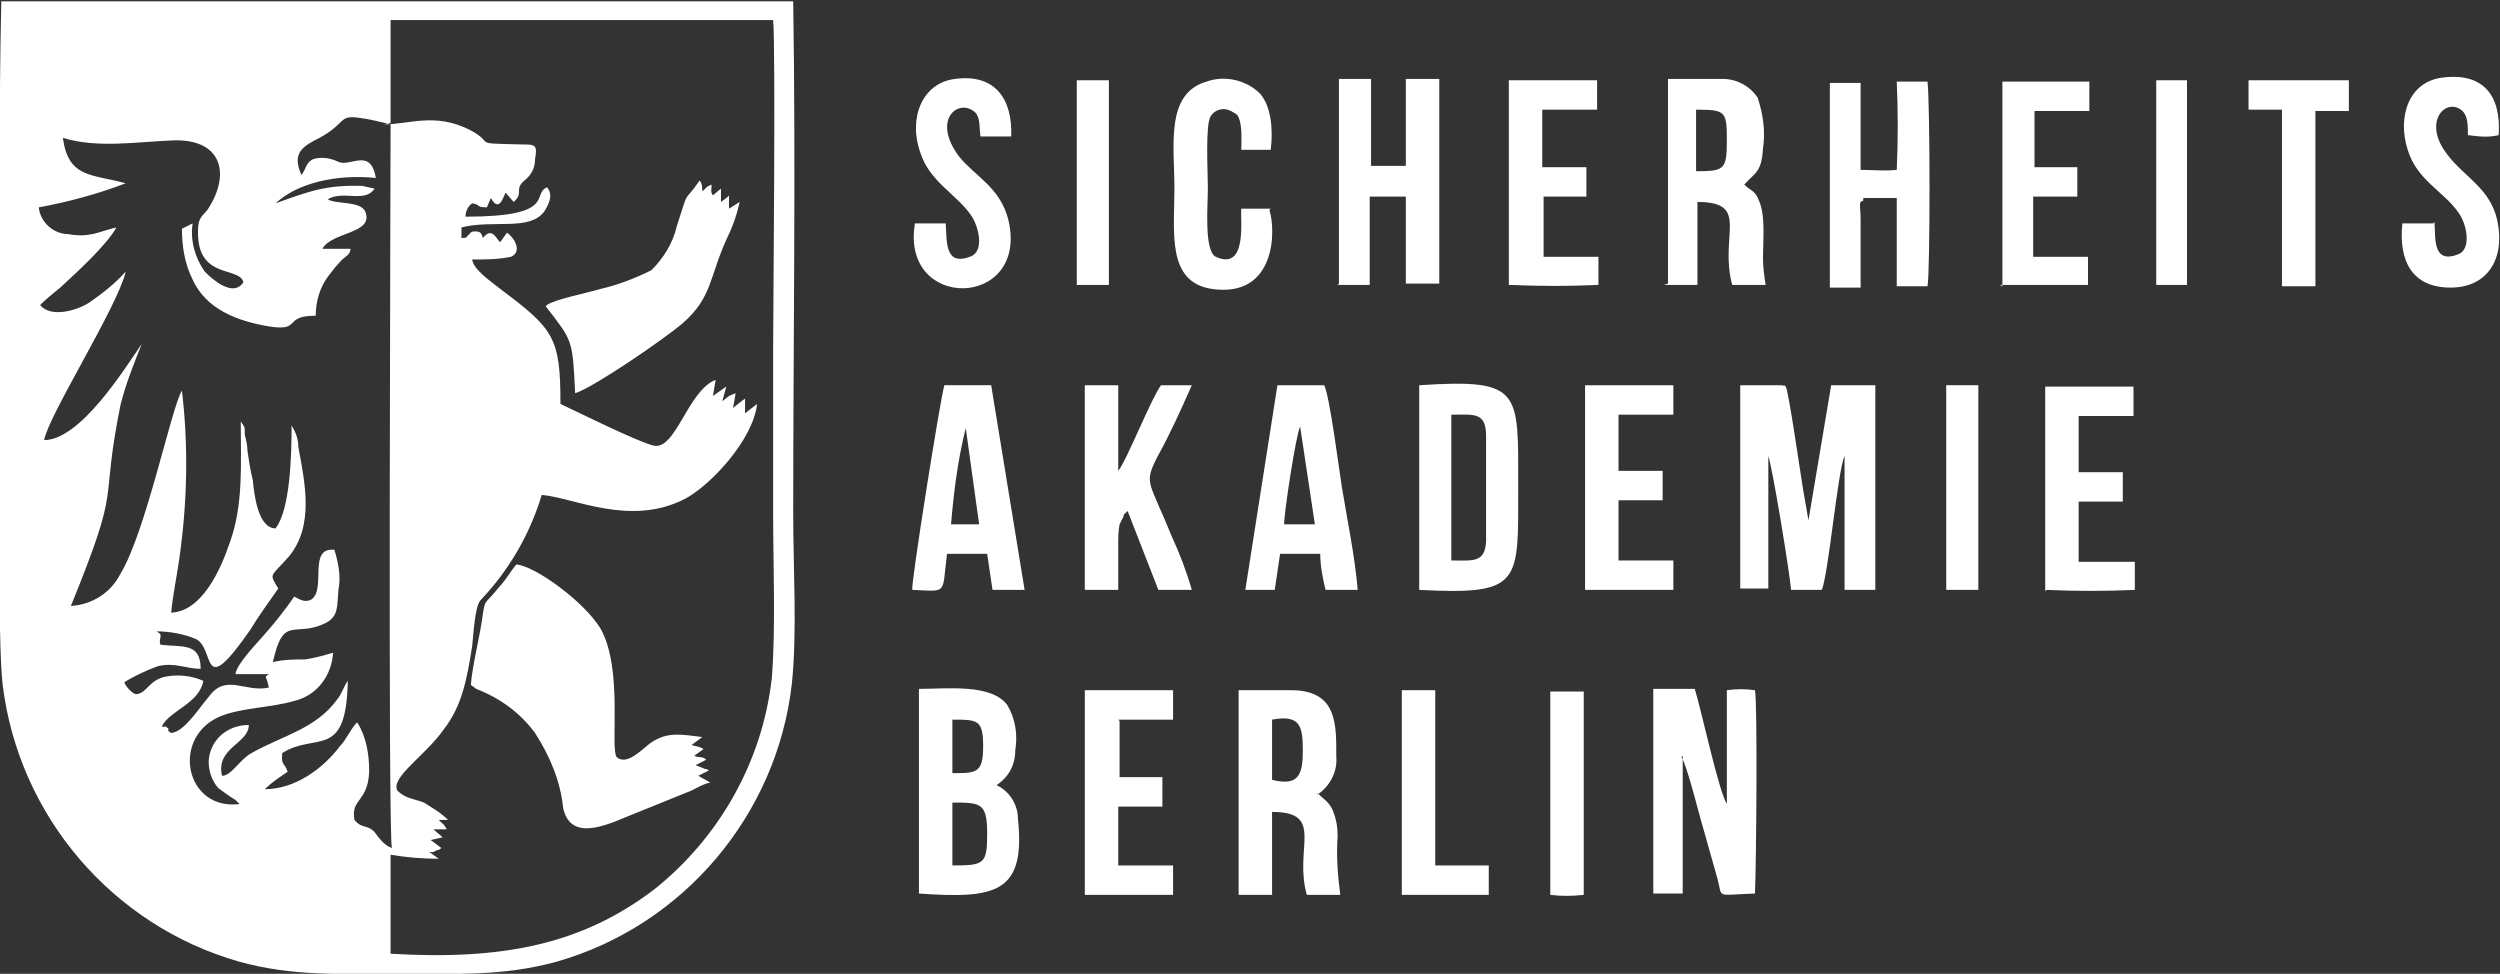 <?xml version="1.0" encoding="UTF-8"?>
<svg xmlns="http://www.w3.org/2000/svg" version="1.1" viewBox="0 0 186.9 72.8">
  <rect x="0" y="0" width="186.9" height="72.8" fill="#333333" stroke="none"/>
  <defs>
    <style>
      .cls-1 {
        fill: #fff;
        fill-rule: evenodd;
      }
    </style>
  </defs>
  <!-- Generator: Adobe Illustrator 28.7.4, SVG Export Plug-In . SVG Version: 1.2.0 Build 166)  -->
  <g>
    <g id="Ebene_1">
      <g>
        <path class="cls-1" d="M35.6,51.5c1.8.7,3.3,1.8,4.4,3.3,1.1,1.7,1.9,3.6,2.1,5.6.6,2.8,3.8,1,5.4.4l4.2-1.7c.4-.2.9-.5,1.4-.6l-.9-.5.8-.4c-.3-.2-.1,0-.5-.2l-.5-.2.8-.4c-.3-.3-.5-.1-.9-.3l.7-.5c-.3-.2-.6-.2-.9-.3l.8-.6c-1.6-.2-2.6-.4-3.8.4-.6.4-1.8,1.8-2.6,1.1-.5-.7.5-6.6-1.2-9.6-1.2-2-4.9-4.7-6.3-4.8-.5.6-.8,1.2-1.3,1.7-1.1,1.4-1,.8-1.2,2-.2,1.6-.8,3.9-.9,5.3M.1,0C-.1,8.5,0,17.2,0,25.7s-.2,22.2.2,25.5c1.2,9.8,8.2,18,17.7,20.7,4,1.1,7.5.9,11.8.9s7.9.2,11.9-.9c9.5-2.7,16.5-11,17.6-20.8.4-3.8.1-8.8.1-12.7,0-12.6.2-25.7,0-38.3H.1ZM29.2,9.2V1.5h28.6c.2,2.1,0,21.9,0,24.6v12.3c0,3.8.2,8.6-.1,12.3-.7,6.2-3.9,11.9-8.8,15.8-5.4,4.1-11.3,5.3-19.7,4.8v-7.4c1.2.2,2.4.3,3.6.3l-.7-.5h.3c.5-.3.2,0,.6-.3l-.8-.6.9-.2-.7-.6h1c-.2-.4-.3-.4-.6-.7.2,0,.2,0,.3,0,0,0,.1,0,.1,0h.3c-.6-.6-1.2-.9-1.8-1.3-.8-.3-1.4-.3-2-.9-.5-1,2.1-2.6,3.5-4.6,1.3-1.7,1.7-3.6,2.1-6.2.1-.9.2-2.9.6-3.4,2.1-2.2,3.7-4.9,4.6-7.9,2.4.2,6.6,2.4,10.7.3,1.9-1,5.1-4.4,5.4-7.1l-.9.7v-1.1c-.3.2-.5.4-.9.7l.2-1.1c-.6.2-.6.3-1,.6l.3-1.1-1,.7.2-1.2c-2.1.8-3,5.4-4.7,4.9-1.4-.4-5.4-2.4-6.9-3.1,0-5-.5-5.6-4.5-8.6-.6-.5-2-1.4-2.1-2.2,1,0,1.9,0,2.9-.2.9-.4.2-1.5-.3-1.8l-.5.7c-.3-.2-.6-1.2-1.3-.3-.1-.4-.2-.5-.6-.5-.3,0-.3.1-.4.2-.5.4.1.2-.6.3v-.8c2.4-.6,5.1.3,6.2-1.2.3-.5.7-1.2.2-1.8-1.2.5.8,2.2-6.1,2.2,0-.4.2-.8.5-1,.7.1.2.3,1.1.3l.3-.7c.6,1.1.9,0,1.1-.4l.6.7c.8-.7,0-.9.8-1.6.5-.4.8-.9.8-1.6.2-1.1,0-1.1-1-1.1-4-.1-1.8,0-3.9-1.1-2.6-1.3-4.5-.4-6.4-.4h0ZM22.5,13c-.7-1.6.2-2.1,1.4-2.7,2-1.1,1.4-1.7,2.9-1.5.8.1,1.6.3,2.4.5,0,4.5-.2,53.2.1,54.1-.6-.2-1-.8-1.3-1.2-.6-.6-.9-.2-1.5-.9-.3-1.6,1-1.3,1.1-3.6,0-1.3-.2-2.6-.9-3.7-.5.5-.8,1.3-1.3,1.8-1.2,1.6-3.3,3.2-5.6,3.2.5-.5,1.1-.9,1.7-1.3-.2-.7-.5-.4-.4-1.4,2.5-1.6,4.8.6,4.9-5.4-.3.4-.4.9-.8,1.4-1.6,2.2-4.1,2.7-6.4,4-.9.5-1.5,1.7-2.2,1.7-.5-2.1,2-2.4,2-3.8-1.6,0-2.9,1.1-3,2.7,0,.7.2,1.4.7,2,.4.3.8.6,1.3.9l.3.3s0,0,.1,0c-4.2.6-5.3-5.1-1.4-6.6,1.6-.6,3.7-.6,5.4-1.1,1.7-.4,2.8-1.9,2.9-3.6-.7.2-1.4.4-2.1.5-.8,0-1.6,0-2.4.2.8-3.6,1.6-1.8,3.9-2.9,1-.5.9-1.2,1-2.5.2-1,0-2-.3-3-2-.2-.6,2.9-1.7,3.7-.5.3-.9,0-1.3-.2-.7,1-1.4,1.9-2.2,2.8-.5.6-2.1,2.2-2.2,3h2.5c-.4.3-.2,0,0,1-1.8.4-3.2-1.1-4.5.7-.7.8-1.8,2.6-2.8,2.7-.5-.3,0-.2-.3-.4-.4-.3,0,.1-.4-.1.6-1.2,2.8-1.7,3.1-3.4-.9-.4-1.9-.5-2.9-.3-1.2.3-1.3,1.2-2.1,1.3-.3,0-.9-.7-.9-.9.8-.5,1.7-.9,2.5-1.2,1.3-.3,2.1.2,3.2.2,0-2-1.4-1.6-3-1.8-.2-.5.3-.7-.3-1,1,0,2.1.2,3,.6,1.4.8.3,4.6,4-.7.6-1,1.4-2.1,2.1-3.1-.7-1.2-.6-.8.8-2.4,1.9-2.3,1.2-5.5.7-8.2,0-.6-.2-1.1-.5-1.6,0,2.2-.1,6.3-1.2,7.7-1.3,0-1.6-2.5-1.7-3.6-.2-.8-.3-1.5-.4-2.2,0-.4-.1-.8-.2-1.2,0-.7,0-.5-.3-1,0,3.2.2,6.2-.8,9-.7,2.1-2.1,5.2-4.4,5.3.1-1.2.4-2.6.6-4,.6-4.2.7-8.4.2-12.6-.8,1.3-2.7,10.6-4.6,13.7-.7,1.4-2.1,2.3-3.7,2.4,3.9-9.6,2.1-7,3.7-15,.4-1.6,1-3.1,1.6-4.6-1.3,1.9-4.6,7.2-7.3,7.2.3-1.8,5.5-10,6.1-12.6-.8.9-1.7,1.6-2.7,2.3-.9.6-2.9,1.2-3.7.2.5-.5.9-.8,1.5-1.3,1.2-1.1,3.5-3.2,4.2-4.5-1.3.3-2,.8-3.6.5-1.1,0-2.1-.9-2.2-2,2.2-.4,4.4-1,6.5-1.8-2.6-.7-4.3-.4-4.7-3.4,2.5.8,5.6.3,8.1.2,3.8-.2,4.5,2.5,2.7,5.2-.5.6-.7.6-.7,1.7,0,3.5,3.1,2.5,3.4,3.7-.8,1.2-2.4-.3-2.9-.8-.7-1-1.1-2.3-.9-3.6l-.8.4c0,1.3.2,2.6.8,3.8,1,2.2,3.3,3.1,5.7,3.5,2.5.4,1-.8,3.5-.8,0-1,.3-2.1.9-2.9.3-.4.6-.8.9-1.1.3-.4.8-.5.8-1h-2.1c.7-1.3,3.9-1.1,3.2-2.8-.4-.8-2.1-.5-2.8-.9,1.1-.7,2.8.3,3.5-.8l-.9-.2c-2.7-.1-4,.4-6.5,1.3,1.6-1.5,4.5-2.2,7.5-1.9-.4-2.3-1.9-.8-2.8-1.2-.6-.3-1.3-.4-1.9-.2-.6.3-.5.8-.9,1.2h0ZM40.8,22.9c2,2.6,2,2.4,2.2,6.5,1.5-.5,6.7-4.1,8-5.2,2.3-2,2-3.5,3.4-6.5.4-.8.7-1.7.9-2.6l-.8.5v-1c.1,0-.6.5-.6.5h0c0,0,0-.2,0-.2v-.8c0,0-.6.5-.6.5-.2-.2-.1-.5-.1-.8-.5.2-.3.2-.7.5,0-.3,0-.6-.2-.8-1.3,1.9-.7.3-1.7,3.4-.3,1.3-1,2.4-1.9,3.3-1.2.6-2.5,1.1-3.8,1.4-1,.3-3.5.8-4,1.2Z"/>
        <path class="cls-1" d="M161.1,21.3h2.4s0-15.3,0-15.3h-2.3v15.3ZM145.4,44.1h2.5s0-15.3,0-15.3h-2.4v15.3ZM80.4,21.3h2.5s0-15.3,0-15.3h-2.4s0,15.3,0,15.3ZM115.9,66.9c.8.1,1.6.1,2.5,0v-15.2h-2.5v15.3ZM104.9,66.9h6.4v-2.2h-4v-13.1h-2.5v15.3ZM168.1,8.2h2.5v13.2h2.5s0-13.1,0-13.1h2.5c0,0,0-2.3,0-2.3h-7.5v2.2ZM149.5,21.3h6.6s0-2.1,0-2.1h-4.1s0-4.5,0-4.5h3.3v-2.2h-3.2s0-4.2,0-4.2h4.1v-2.2h-6.5v15.3ZM112.9,21.3c2.2.1,4.4.1,6.6,0v-2.1h-4.1v-4.5h3.2s0-2.2,0-2.2h-3.3v-4.3h4.1v-2.2h-6.6s0,15.3,0,15.3ZM153,44.1c2.2.1,4.4.1,6.6,0v-2.1h-4.2v-4.5h3.3s0-2.2,0-2.2h-3.3s0-4.2,0-4.2h4.1s0-2.2,0-2.2h-6.6s0,15.3,0,15.3ZM83.6,53.8h4.1v-2.2h-6.6v15.3h6.6v-2.2h-4.1v-4.4h3.3s0-2.2,0-2.2h-3.2s0-4.2,0-4.2ZM120.9,31h4.2s0-2.2,0-2.2h-6.6v15.3h6.6v-2.2h-4.1v-4.5h3.3s0-2.2,0-2.2h-3.3s0-4.2,0-4.2ZM70.6,16.7h-2.2c-1.1,6.6,8.5,6.4,7-.2-.6-2.5-2.5-3.3-3.7-4.8-2.1-2.8,0-4.4,1.2-3.3.4.4.3,1.1.4,1.8h2.3c.1-2.8-1.2-4.7-4.2-4.3-2.5.3-3.5,3-2.6,5.5.7,2.2,2.7,3.1,3.8,4.7.5.7,1.1,2.7-.1,3.1-1.9.7-1.7-1.2-1.8-2.5ZM181.9,16.7h-2.3c-.3,2.9.8,4.8,3.6,4.8s4.1-2.2,3.5-5c-.5-2.4-2.5-3.3-3.7-4.9-2-2.5-.1-4.4,1.1-3.3.4.4.4,1.1.4,1.8.8.1,1.5.2,2.3,0,.2-2.9-1.1-4.7-4.2-4.3-2.5.3-3.4,2.9-2.6,5.4.7,2.3,2.7,3.1,3.8,4.7.6.8,1,2.7,0,3.1-2,.8-1.7-1.3-1.8-2.4ZM95,15.6h-2.2c-.1.7.5,4.7-1.9,3.6-.9-.4-.6-3.9-.6-5.1s-.2-4.7.2-5.4c.4-.6,1.1-.7,1.7-.3,0,0,.2.1.3.2.4.6.3,1.8.3,2.6h2.2c.2-1.6,0-3.3-.8-4.2-1-1-2.6-1.4-4-.9-3.1.9-2.4,4.8-2.4,8s-.6,7,2.8,7.5c4.8.7,4.8-4.4,4.3-5.9h0ZM68.2,44.1c2.7.1,2.2.4,2.6-2.7h3s.4,2.7.4,2.7h2.4l-2.5-15.3h-3.5c-.3,1-2.5,14.8-2.4,15.3h0ZM71.1,39.2c.2-2.4.5-4.8,1.1-7.2l1,7.2h-2.1ZM95.7,41.4h3c0,.9.2,1.9.4,2.7h2.4c-.2-2.5-.8-5.3-1.2-7.8-.2-1.3-.9-6.7-1.3-7.5h-3.5l-2.4,15.3h2.2s.4-2.7.4-2.7ZM96,39.2c0-.9.9-6.8,1.2-7.3l1.1,7.3h-2.2ZM89.1,44.1c-.4-1.4-.9-2.7-1.5-4-1.7-4.2-2.1-3.9-1.1-5.9,1-1.8,1.8-3.6,2.6-5.4h-2.3c-.7.9-2.6,5.7-3.2,6.4v-6.4c0,0-2.5,0-2.5,0v15.3c0,0,2.5,0,2.5,0v-3.4c0-.5,0-1,.1-1.5,0,0,.2-.4.3-.6,0,0,0-.2.1-.2,0,0,.1-.1.2-.2l2.3,5.9h2.5ZM139.3,14.8h2.5s0,6.6,0,6.6h2.3c.2-.9.2-13.6,0-15.3h-2.3c.1,2.2.1,4.4,0,6.6-.9.1-1.8,0-2.7,0v-6.5c0,0-2.3,0-2.3,0v15.3h2.3s0-5,0-5c0-1.2-.2-1.4.2-1.5h0ZM100,21.3h2.4s0-6.6,0-6.6h2.7s0,6.5,0,6.5h2.5s0-15.3,0-15.3h-2.5s0,6.5,0,6.5h-2.6s0-6.5,0-6.5h-2.4v15.3ZM106.1,44.1c7.7.4,7.4-.5,7.4-7.7s.3-8.1-7.4-7.6v15.3ZM108.6,31c1.6,0,2.5-.2,2.5,1.6v7.9c-.1,1.6-1,1.4-2.6,1.4v-10.9ZM124.4,21.3h2.5v-6.2c4,0,1.6,2.5,2.6,6.2h2.5c-.1-.6-.2-1.3-.2-2,0-1.3.2-3.2-.3-4.3-.3-.8-.6-.7-1.1-1.2.8-.9,1.3-.9,1.4-2.7.2-1.3,0-2.6-.4-3.8-.6-.9-1.6-1.4-2.6-1.4-1.4,0-2.8,0-4.1,0v15.3ZM126.8,8.2c2.2,0,2.3.1,2.3,2.3s-.2,2.3-2.3,2.3v-4.7ZM98.5,59.4c.9-.6,1.5-1.7,1.4-2.8,0-2.4.1-4.9-3.2-5-1.4,0-2.7,0-4.1,0v15.3h2.5v-6.2c4,0,1.6,2.7,2.6,6.2h2.5c-.2-1.5-.3-2.9-.2-4.4,0-.7-.1-1.3-.4-2-.3-.6-.7-.8-1.1-1.2ZM95.1,53.8c2.1-.4,2.3.5,2.3,2.3s-.3,2.7-2.3,2.2v-4.6ZM74.5,58.7c.9-.6,1.4-1.5,1.4-2.6.2-1.2,0-2.4-.6-3.4-1.2-1.6-4.5-1.2-6.6-1.2v15.3c5.7.4,8,0,7.4-5.6,0-1.1-.7-2.1-1.6-2.5h0ZM71.2,53.8c1.9,0,2.3,0,2.3,2s-.5,2-2.3,2v-4ZM71.2,64.7v-4.7c2.1,0,2.6,0,2.6,2.3s-.2,2.4-2.6,2.4ZM125.7,56.6c.4.5,1.4,4.6,1.6,5.2l1.1,3.9c.4,1.5-.2,1.2,2.8,1.1.1-1.9.2-14.4,0-15.2-.7-.1-1.4-.1-2.1,0v8.5c-.6-.9-1.9-7-2.4-8.6h-3.1v15.3h2.2c0,0,0-10.3,0-10.3ZM130,44h2.2c0,.1,0-9.9,0-9.9.3.8,1.6,8.7,1.7,10h2.3c.5-1.2,1.2-9,1.7-10v10h2.3v-15.3h-3.3s-1.7,10.1-1.7,10.1l-.4-2.3c-.2-1.2-1.1-7.5-1.3-7.7-.2-.2,0,0-.3-.1h-3.1s0,15.2,0,15.2Z"/>
      </g>
    </g>
  </g>
</svg>